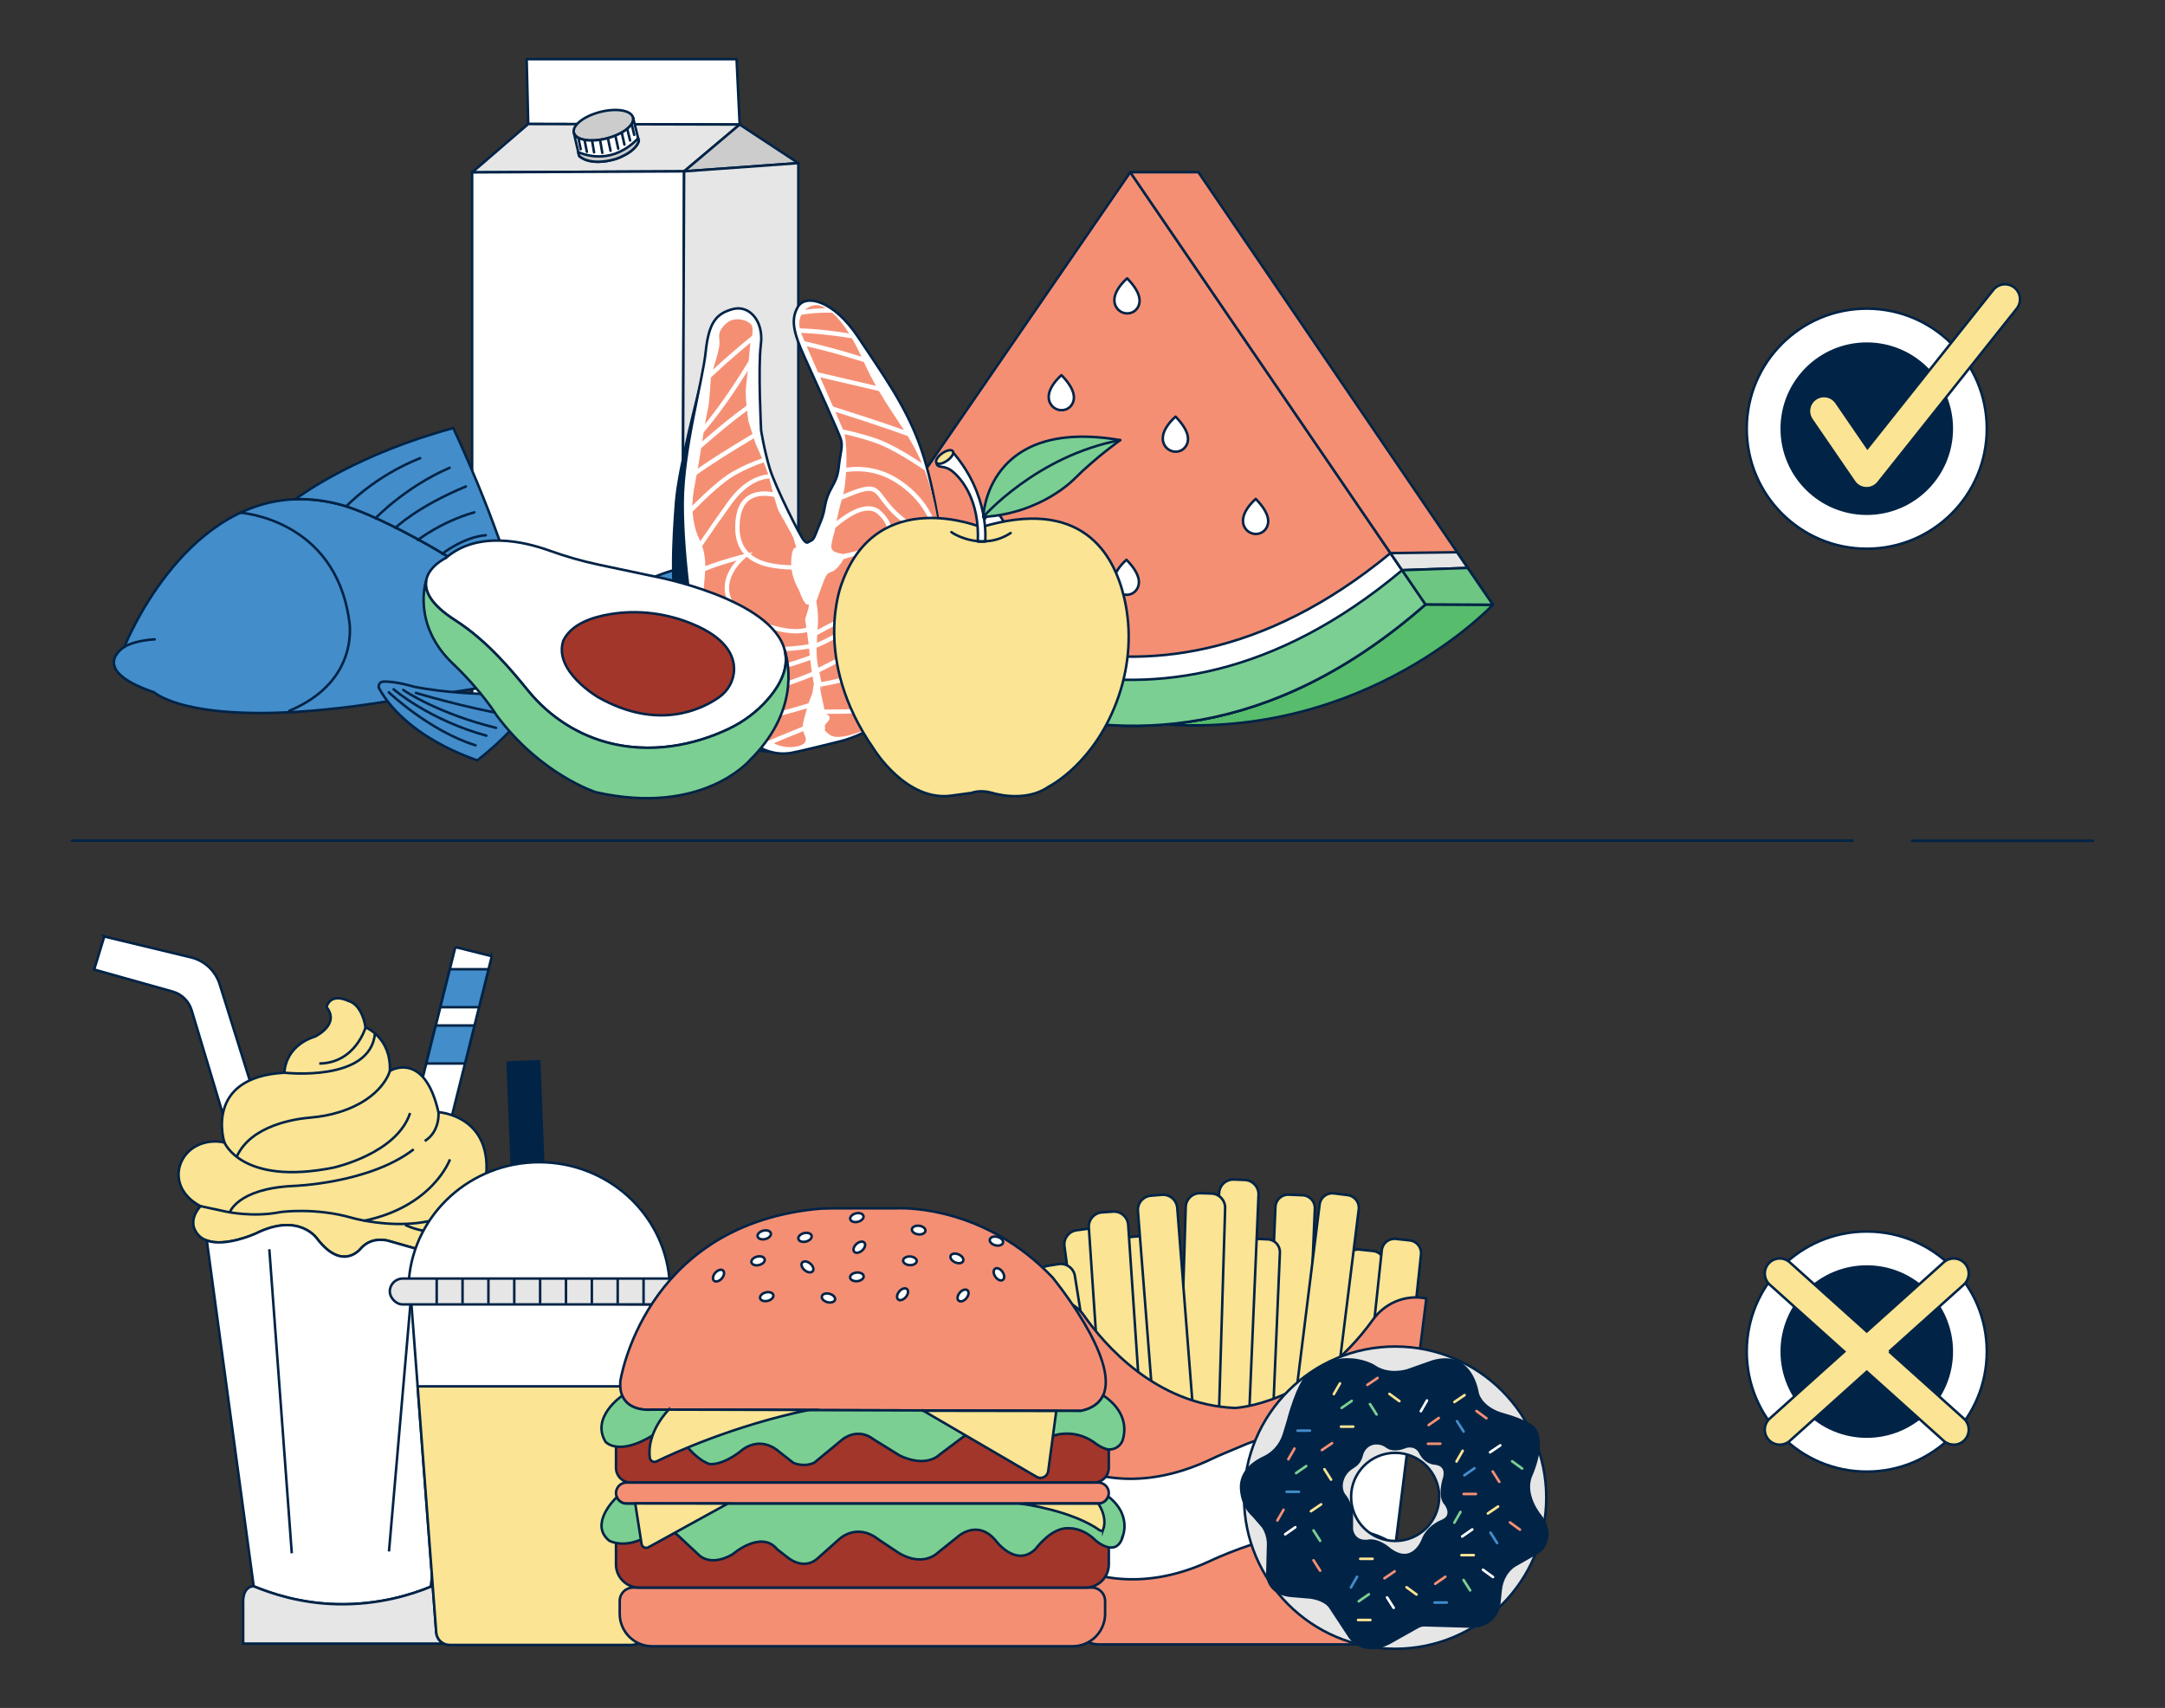 <?xml version="1.0" encoding="UTF-8"?>
<svg xmlns="http://www.w3.org/2000/svg" id="a" width="865.76" height="682.89" viewBox="0 0 865.76 682.89">
  <rect x="0" y="0" width="865.76" height="682.89" fill="#333333" stroke="none"/>
  <path d="m41.69,374.45l-4.03,13.2,31.35,8.8c3.66,1.03,6.53,3.85,7.63,7.49l13.64,45.32,10.08-15.77-12.5-39.93c-1.68-5.37-6.06-9.47-11.54-10.78l-34.63-8.33Z" fill="#fff" stroke="#002346" stroke-miterlimit="10"></path>
  <path d="m196.5,382.98l-1.13,4.54-9.42,37.7-6.89,27.58c-.09.37-.46.6-.83.5l-13.25-3.31c-.37-.09-.6-.46-.5-.83l5.98-23.94,9.42-37.7,2.04-8.18c.09-.36.46-.59.83-.5l13.25,3.31c.37.1.6.47.5.84Z" fill="#fff" stroke="#002346" stroke-miterlimit="10"></path>
  <path d="m201.39,488.49s-2.67,7-11.78,10.45c-5.4,2.05-13.07,2.84-23.79.18l-10.27-2.93s-6.6-2.2-11.18,2.93c0,0-7.15,9.53-17.42-3.67,0,0-7.15-11-24.75-2.2,0,0-12.01,5.45-19.49,2.75-2.12-.77-3.88-2.19-4.9-4.58,0,0-2.2-4.03,2.38-9.17,0,0-8.68-3.99-8.78-12.44-.06-5.08,2.99-9.64,7.56-11.84,2.66-1.28,6.24-2.1,10.75-1.2,0,0-8.43-26.04,24.02-27.87,0,0-.18-10.45,12.28-14.48,0,0,10.08-4.77,4.58-11.73,0,0,1.1-6.05,8.98-2.38,0,0,4.95.92,6.6,10.45,0,0,10.27,4.03,9.72,17.42,0,0,13.75-8.43,19.43,16.5,0,0,22.37,1.28,18.88,27.32,0,0,10.82,3.67,7.15,16.5Z" fill="#fbe493" stroke="#002346" stroke-miterlimit="10"></path>
  <path d="m89.73,456.77s6.97,17.42,43.64,10.08c0,0,25.3-5.5,30.62-21.82" fill="none" stroke="#002346" stroke-miterlimit="10"></path>
  <path d="m113.75,428.9s34.47,3.97,36.21-15.8" fill="none" stroke="#002346" stroke-miterlimit="10"></path>
  <path d="m146.2,410.75s-4.03,14.3-18.52,14.48" fill="none" stroke="#002346" stroke-miterlimit="10"></path>
  <path d="m155.92,428.17s-2.74,10.97-20.08,16.43c-3.77,1.19-7.66,1.9-11.6,2.23-6.37.53-23.89,3.12-29.56,15.63" fill="none" stroke="#002346" stroke-miterlimit="10"></path>
  <path d="m80.19,482.26l10.27,2.2s10.63,2.38,21.64.18c0,0,13.93-2.02,28.97,2.38,0,0,39.6,11.18,53.17-15.03" fill="none" stroke="#002346" stroke-miterlimit="10"></path>
  <path d="m179.94,463.55s-6.73,18.92-34.53,24.59" fill="none" stroke="#002346" stroke-miterlimit="10"></path>
  <path d="m162.02,489.75s14.8,7.73,28.18-2.17" fill="none" stroke="#002346" stroke-miterlimit="10"></path>
  <path d="m91.81,484.92s2.87-9.64,25.42-10.74c0,0,30.44-.92,48.22-14.67" fill="none" stroke="#002346" stroke-miterlimit="10"></path>
  <path d="m175.35,444.67s.73,7.7-5.5,11.55" fill="none" stroke="#002346" stroke-miterlimit="10"></path>
  <path d="m189.61,498.94l-17.38,135.49c-7.51,3.08-20.73,7.37-37.59,6.97-14.57-.34-26.07-4.23-33.19-7.15-6.25-46.14-12.5-92.1-18.75-138.25,7.48,2.7,19.49-2.75,19.49-2.75,17.6-8.8,24.75,2.2,24.75,2.2,10.27,13.2,17.42,3.67,17.42,3.67,4.58-5.13,11.18-2.93,11.18-2.93l10.27,2.93c10.72,2.66,18.39,1.87,23.79-.18Z" fill="#fff" stroke="#002346" stroke-miterlimit="10"></path>
  <path d="m177,640.3v16.87h-79.76v-15.77c-.37-7.52,4.22-7.15,4.22-7.15,7.11,2.92,18.62,6.81,33.19,7.15,16.86.4,30.08-3.89,37.59-6.97,5.13-.37,4.77,5.87,4.77,5.87Z" fill="#e6e6e6" stroke="#002346" stroke-miterlimit="10"></path>
  <path d="m186.57,522.98l19.99.17c11.41.1,20.2,10.11,18.82,21.44l-5.34,43.75c-1.56,12.74-12.1,22.48-24.92,23.02l-20.23.86,2.71-19.78,18,.91c6.26.32,11.7-4.26,12.45-10.48l4.12-34.13c.61-5.01-3.33-9.41-8.38-9.36l-19.59.19,2.38-16.57Z" fill="none" stroke="red" stroke-linecap="round" stroke-linejoin="round"></path>
  <line x1="116.68" y1="621.05" x2="107.7" y2="499.49" fill="none" stroke="#002346" stroke-miterlimit="10"></line>
  <line x1="155.55" y1="620.32" x2="165.45" y2="506.09" fill="none" stroke="#002346" stroke-miterlimit="10"></line>
  <rect x="206.99" y="424.47" width="12.64" height="201.05" transform="translate(-20.49 8.8) rotate(-2.25)" fill="#002346" stroke="#002346" stroke-linecap="round" stroke-linejoin="round"></rect>
  <path d="m267.69,511.36c-2.31-26.15-24.74-46.67-52.08-46.67s-49.89,20.63-52.09,46.88l104.17-.21Z" fill="#fff" stroke="#002346" stroke-miterlimit="10"></path>
  <path d="m266.73,521.55l-2.22,32.74-6.64,98.39c-.18,2.81-2.53,5.01-5.35,5.01h-72.72c-2.8,0-5.14-2.16-5.35-4.96l-7.44-98.43-2.52-33.32,102.25.57Z" fill="#fff" stroke="#002346" stroke-miterlimit="10"></path>
  <path d="m264.51,554.29l-6.64,98.39c-.18,2.81-2.53,5.01-5.35,5.01h-72.72c-2.8,0-5.14-2.16-5.35-4.96l-7.44-98.43h97.51Z" fill="#fbe493" stroke="#002346" stroke-miterlimit="10"></path>
  <rect x="155.87" y="511.21" width="119.48" height="10.34" rx="5.17" ry="5.17" fill="#e6e6e6" stroke="#002346" stroke-miterlimit="10"></rect>
  <line x1="174.63" y1="511.06" x2="174.63" y2="521.14" fill="none" stroke="#002346" stroke-miterlimit="10"></line>
  <line x1="184.97" y1="511.06" x2="184.97" y2="521.14" fill="none" stroke="#002346" stroke-miterlimit="10"></line>
  <line x1="195.31" y1="511.06" x2="195.31" y2="521.14" fill="none" stroke="#002346" stroke-miterlimit="10"></line>
  <line x1="205.65" y1="511.06" x2="205.65" y2="521.14" fill="none" stroke="#002346" stroke-miterlimit="10"></line>
  <line x1="215.99" y1="511.06" x2="215.99" y2="521.14" fill="none" stroke="#002346" stroke-miterlimit="10"></line>
  <line x1="226.33" y1="511.06" x2="226.33" y2="521.14" fill="none" stroke="#002346" stroke-miterlimit="10"></line>
  <line x1="236.67" y1="511.06" x2="236.67" y2="521.14" fill="none" stroke="#002346" stroke-miterlimit="10"></line>
  <line x1="247.01" y1="511.06" x2="247.01" y2="521.14" fill="none" stroke="#002346" stroke-miterlimit="10"></line>
  <line x1="257.35" y1="511.06" x2="257.35" y2="521.14" fill="none" stroke="#002346" stroke-miterlimit="10"></line>
  <path d="m513.49,477.77h5.59c2.81,0,5.09,2.28,5.09,5.09v80.64h-15.77v-80.64c0-2.81,2.28-5.09,5.09-5.09Z" transform="translate(22.66 -21.53) rotate(2.44)" fill="#fbe493" stroke="#002346" stroke-miterlimit="10"></path>
  <path d="m499.51,495.4h5.59c2.81,0,5.09,2.28,5.09,5.09v80.64h-15.77v-80.64c0-2.81,2.28-5.09,5.09-5.09Z" transform="translate(23.4 -20.92) rotate(2.44)" fill="#fbe493" stroke="#002346" stroke-miterlimit="10"></path>
  <path d="m491.14,471.68h4.41c3.14,0,5.68,2.55,5.68,5.68v100.96h-15.77v-100.96c0-3.14,2.55-5.68,5.68-5.68Z" transform="translate(22.82 -20.55) rotate(2.44)" fill="#fbe493" stroke="#002346" stroke-miterlimit="10"></path>
  <path d="m478.37,477.15h4.41c3.14,0,5.68,2.55,5.68,5.68v100.96h-15.77v-100.96c0-3.14,2.55-5.68,5.68-5.68Z" transform="translate(16.26 -14.29) rotate(1.73)" fill="#fbe493" stroke="#002346" stroke-miterlimit="10"></path>
  <path d="m457.09,494.18h4.41c3.14,0,5.68,2.55,5.68,5.68v100.96h-15.77v-100.96c0-3.14,2.55-5.68,5.68-5.68Z" transform="translate(-41.25 37.44) rotate(-4.47)" fill="#fbe493" stroke="#002346" stroke-miterlimit="10"></path>
  <path d="m464.39,477.76h4.41c3.14,0,5.68,2.55,5.68,5.68v100.96h-15.77v-100.96c0-3.14,2.55-5.68,5.68-5.68Z" transform="translate(-39.95 37.96) rotate(-4.47)" fill="#fbe493" stroke="#002346" stroke-miterlimit="10"></path>
  <path d="m437.63,491.14h4.41c3.14,0,5.68,2.55,5.68,5.68v100.96h-15.77v-100.96c0-3.14,2.55-5.68,5.68-5.68Z" transform="translate(-68.88 63.74) rotate(-7.69)" fill="#fbe493" stroke="#002346" stroke-miterlimit="10"></path>
  <path d="m444.32,484.45h4.41c3.14,0,5.68,2.55,5.68,5.68v100.96h-15.77v-100.96c0-3.14,2.55-5.68,5.68-5.68Z" transform="translate(-35.31 31.39) rotate(-3.87)" fill="#fbe493" stroke="#002346" stroke-miterlimit="10"></path>
  <path d="m427.3,505.12h4.41c3.14,0,5.68,2.55,5.68,5.68v100.96h-15.77v-100.96c0-3.14,2.55-5.68,5.68-5.68Z" transform="translate(-82.15 74.15) rotate(-9.01)" fill="#fbe493" stroke="#002346" stroke-miterlimit="10"></path>
  <path d="m539.03,499.66h5.59c2.81,0,5.09,2.28,5.09,5.09v80.64h-15.77v-80.64c0-2.81,2.28-5.09,5.09-5.09Z" transform="translate(60.5 -54.33) rotate(6.08)" fill="#fbe493" stroke="#002346" stroke-miterlimit="10"></path>
  <path d="m553.62,495.4h5.59c2.81,0,5.09,2.28,5.09,5.09v80.64h-15.77v-80.64c0-2.81,2.28-5.09,5.09-5.09Z" transform="translate(60.13 -55.9) rotate(6.08)" fill="#fbe493" stroke="#002346" stroke-miterlimit="10"></path>
  <path d="m528.08,477.16h5.59c2.81,0,5.09,2.28,5.09,5.09v80.64h-15.77v-80.64c0-2.81,2.28-5.09,5.09-5.09Z" transform="translate(68.23 -61.54) rotate(7.09)" fill="#fbe493" stroke="#002346" stroke-miterlimit="10"></path>
  <path d="m570.38,519.15l-7.7,61.48-4.67,37.28-3.82,30.47c-.65,5.2-5.07,9.1-10.31,9.1h-104.47c-5.24,0-9.67-3.91-10.31-9.11l-2.87-23.26-5.31-43.11-7.72-62.53h7.86c4.93,0,9.54,2.42,12.37,6.46,8.25,11.77,28.8,35.64,60.33,37.02,0,0,30.7-1.14,55.27-35.31,4.65-6.47,12.57-9.93,20.44-8.63.3.05.6.1.9.16Z" fill="#f58f74" stroke="#002346" stroke-linecap="round" stroke-linejoin="round"></path>
  <path d="m562.68,580.63l-4.67,37.28c-24.6-18-74.57,6.43-74.57,6.43-28,12.85-48.72,5.26-57.2.77l-5.31-43.11c9.78,6.58,32.07,16.53,64.15,1.08,1.27-.61,2.56-1.18,3.86-1.72l9.09-3.83s41.72-17.57,64.65,3.11Z" fill="#fff" stroke="#002346" stroke-miterlimit="10"></path>
  <path d="m557.91,538.38c-33.37,0-60.43,27.05-60.43,60.43s27.05,60.43,60.43,60.43,60.43-27.05,60.43-60.43-27.05-60.43-60.43-60.43Zm0,77.75c-9.73,0-17.62-7.89-17.62-17.62s7.89-17.62,17.62-17.62,17.62,7.89,17.62,17.62-7.89,17.62-17.62,17.62Z" fill="#e6e6e6" stroke="#002346" stroke-miterlimit="10"></path>
  <path d="m616,606.09s-6.99-8.15-3.79-16.02c0,0,6.12-13.1,1.16-19.22,0,0-2.33-2.62-12.81-5.53,0,0-6.49-1.56-9.18-6.88-.27-.54-.44-1.13-.55-1.72-.6-3.32-3.91-16.44-17.94-12.36l-9.9,3.49s-7.57,2.62-13.69-1.75c0,0-13.63-8.22-27.2,4.77,0,0-3.38,3.38-7.16,17.65l-1.49,4.88c-.66,2.17-1.77,4.18-3.3,5.85-.17.19-.35.38-.54.57-1.26,1.27-2.76,2.27-4.38,3.02-2.81,1.3-8.49,4.68-8.93,11.02,0,0-.58,7.28,4.95,12.23l3.79,4.37s2.33,3.2,2.04,7.57l-.29,11.36s-.29,8.15,10.19,8.74l6.99.58s5.53.58,7.86,3.79l7.86,11.94s5.24,8.74,17.18,1.75l10.06-5.67c.85-.48,1.82-.72,2.8-.69l18.89.54s10.48.29,11.07-10.77l.41-3.86c.23-2.15.89-4.24,2.02-6.07.85-1.36,2.04-2.77,3.69-3.76l9.05-5.17c1.03-.59,1.89-1.43,2.49-2.45,1.36-2.33,2.73-6.73-1.35-12.18Zm-39.31,2.04s-5.82,2.04-7.86,7.86c0,0-4.08,10.48-13.4,3.2,0,0-3.79-3.49-7.86-3.2,0,0-5.82,1.46-6.99-4.37v-6.7s0-1.68-1.6-5.03c-.37-.77-.87-1.47-1.42-2.13-.7-.83-1.9-3.53-.35-7.01.8-1.79,2.21-3.23,3.91-4.22,1.19-.7,2.8-2.07,3.38-4.58.32-1.41,1.07-2.7,2.2-3.6,1.09-.87,2.68-1.54,4.88-1.21,1.12.17,2.16.67,3.08,1.34.99.72,3.14,1.62,6.89.23,0,0,2.43-1.21,4.75.24.73.45,1.28,1.13,1.65,1.9.61,1.25,2.25,3.83,5.53,4.27,0,0,6.12,0,3.79,6.7,0,0-2.04,6.7.87,9.61,0,0,3.49,4.66-1.46,6.7Z" fill="#002346" stroke="#002346" stroke-linecap="round" stroke-linejoin="round"></path>
  <rect x="533.59" y="551.77" width="2.04" height="6.99" rx="1.02" ry="1.02" transform="translate(349.26 -192.91) rotate(30)" fill="#fbe493" stroke="#002346" stroke-miterlimit="10"></rect>
  <rect x="547.86" y="548.86" width="2.04" height="6.99" rx="1.02" ry="1.02" transform="translate(698.49 -211.83) rotate(55.9)" fill="#f58f74" stroke="#002346" stroke-linecap="round" stroke-linejoin="round"></rect>
  <rect x="556.6" y="555.27" width="2.04" height="6.99" rx="1.02" ry="1.02" transform="translate(1337.72 437.98) rotate(126.14)" fill="#fbe493" stroke="#002346" stroke-miterlimit="10"></rect>
  <rect x="548.15" y="559.92" width="2.04" height="6.99" rx="1.02" ry="1.02" transform="translate(1314.7 745.05) rotate(147.61)" fill="#7ccf92" stroke="#002346" stroke-miterlimit="10"></rect>
  <rect x="537.67" y="566.91" width="2.04" height="6.99" rx="1.02" ry="1.02" transform="translate(1109.1 31.72) rotate(90)" fill="#fbe493" stroke="#002346" stroke-miterlimit="10"></rect>
  <rect x="537.52" y="558.03" width="2.04" height="6.99" rx="1.02" ry="1.02" transform="translate(692.4 -201.14) rotate(55.21)" fill="#7ccf92" stroke="#002346" stroke-miterlimit="10"></rect>
  <rect x="568.39" y="558.61" width="2.04" height="6.99" rx="1.02" ry="1.02" transform="translate(357.34 -209.4) rotate(30)" fill="#fff" stroke="#002346" stroke-miterlimit="10"></rect>
  <rect x="582.66" y="555.7" width="2.04" height="6.99" rx="1.02" ry="1.02" transform="translate(719.45 -237.64) rotate(55.9)" fill="#fbe493" stroke="#002346" stroke-miterlimit="10"></rect>
  <rect x="591.4" y="562.11" width="2.04" height="6.99" rx="1.02" ry="1.02" transform="translate(1398.57 420.76) rotate(126.14)" fill="#f58f74" stroke="#002346" stroke-linecap="round" stroke-linejoin="round"></rect>
  <rect x="582.95" y="566.77" width="2.04" height="6.99" rx="1.02" ry="1.02" transform="translate(1382.56 739.04) rotate(147.61)" fill="#438dca" stroke="#002346" stroke-miterlimit="10"></rect>
  <rect x="572.47" y="573.76" width="2.04" height="6.99" rx="1.02" ry="1.02" transform="translate(1150.74 3.76) rotate(90)" fill="#f58f74" stroke="#002346" stroke-linecap="round" stroke-linejoin="round"></rect>
  <rect x="572.32" y="564.88" width="2.04" height="6.99" rx="1.02" ry="1.02" transform="translate(712.97 -226.78) rotate(55.21)" fill="#f58f74" stroke="#002346" stroke-linecap="round" stroke-linejoin="round"></rect>
  <rect x="582.66" y="578.71" width="2.04" height="6.99" rx="1.02" ry="1.02" transform="translate(369.3 -213.84) rotate(30)" fill="#fbe493" stroke="#002346" stroke-miterlimit="10"></rect>
  <rect x="596.93" y="575.8" width="2.04" height="6.99" rx="1.02" ry="1.02" transform="translate(742.36 -240.63) rotate(55.9)" fill="#fff" stroke="#002346" stroke-miterlimit="10"></rect>
  <rect x="605.67" y="582.2" width="2.04" height="6.99" rx="1.02" ry="1.02" transform="translate(1437.48 441.18) rotate(126.14)" fill="#7ccf92" stroke="#002346" stroke-miterlimit="10"></rect>
  <rect x="597.22" y="586.86" width="2.04" height="6.99" rx="1.02" ry="1.02" transform="translate(1419.64 768.45) rotate(147.61)" fill="#f58f74" stroke="#002346" stroke-linecap="round" stroke-linejoin="round"></rect>
  <rect x="586.74" y="593.85" width="2.04" height="6.99" rx="1.02" ry="1.02" transform="translate(1185.1 9.59) rotate(90)" fill="#f58f74" stroke="#002346" stroke-linecap="round" stroke-linejoin="round"></rect>
  <rect x="586.59" y="584.97" width="2.04" height="6.99" rx="1.02" ry="1.02" transform="translate(735.6 -229.87) rotate(55.21)" fill="#438dca" stroke="#002346" stroke-miterlimit="10"></rect>
  <rect x="581.79" y="603.17" width="2.04" height="6.99" rx="1.02" ry="1.02" transform="translate(381.41 -210.13) rotate(30)" fill="#7ccf92" stroke="#002346" stroke-miterlimit="10"></rect>
  <rect x="596.06" y="600.26" width="2.04" height="6.99" rx="1.02" ry="1.02" transform="translate(762.22 -229.16) rotate(55.9)" fill="#fbe493" stroke="#002346" stroke-miterlimit="10"></rect>
  <rect x="604.79" y="606.66" width="2.04" height="6.99" rx="1.02" ry="1.02" transform="translate(1455.85 480.77) rotate(126.14)" fill="#f58f74" stroke="#002346" stroke-linecap="round" stroke-linejoin="round"></rect>
  <rect x="596.35" y="611.32" width="2.04" height="6.99" rx="1.02" ry="1.02" transform="translate(1431.13 814.04) rotate(147.61)" fill="#438dca" stroke="#002346" stroke-miterlimit="10"></rect>
  <rect x="585.86" y="618.31" width="2.04" height="6.99" rx="1.02" ry="1.02" transform="translate(1208.69 34.92) rotate(90)" fill="#fbe493" stroke="#002346" stroke-miterlimit="10"></rect>
  <rect x="585.72" y="609.43" width="2.04" height="6.99" rx="1.02" ry="1.02" transform="translate(755.31 -218.65) rotate(55.21)" fill="#fff" stroke="#002346" stroke-miterlimit="10"></rect>
  <rect x="525.58" y="622.39" width="2.04" height="6.99" rx="1.02" ry="1.02" transform="translate(1306.53 872.35) rotate(147.61)" fill="#f58f74" stroke="#002346" stroke-linecap="round" stroke-linejoin="round"></rect>
  <rect x="545.39" y="619.77" width="2.04" height="6.99" rx="1.02" ry="1.02" transform="translate(1169.67 76.86) rotate(90)" fill="#fbe493" stroke="#002346" stroke-miterlimit="10"></rect>
  <rect x="540.43" y="629.09" width="2.04" height="6.99" rx="1.02" ry="1.02" transform="translate(388.83 -185.98) rotate(30)" fill="#438dca" stroke="#002346" stroke-miterlimit="10"></rect>
  <rect x="554.7" y="626.18" width="2.04" height="6.99" rx="1.02" ry="1.02" transform="translate(765.52 -183.53) rotate(55.9)" fill="#f58f74" stroke="#002346" stroke-linecap="round" stroke-linejoin="round"></rect>
  <rect x="563.44" y="632.58" width="2.04" height="6.99" rx="1.02" ry="1.02" transform="translate(1411.04 555.37) rotate(126.14)" fill="#fbe493" stroke="#002346" stroke-miterlimit="10"></rect>
  <rect x="555" y="637.24" width="2.04" height="6.99" rx="1.02" ry="1.02" transform="translate(1368.74 883.99) rotate(147.61)" fill="#fff" stroke="#002346" stroke-miterlimit="10"></rect>
  <rect x="544.51" y="644.23" width="2.04" height="6.99" rx="1.02" ry="1.02" transform="translate(1193.26 102.19) rotate(90)" fill="#fbe493" stroke="#002346" stroke-miterlimit="10"></rect>
  <rect x="544.37" y="635.35" width="2.04" height="6.99" rx="1.02" ry="1.02" transform="translate(758.83 -173.56) rotate(55.21)" fill="#7ccf92" stroke="#002346" stroke-miterlimit="10"></rect>
  <rect x="515.97" y="592.98" width="2.04" height="6.99" rx="1.02" ry="1.02" transform="translate(1113.46 79.48) rotate(90)" fill="#438dca" stroke="#002346" stroke-miterlimit="10"></rect>
  <rect x="511.02" y="602.3" width="2.04" height="6.99" rx="1.02" ry="1.02" transform="translate(371.5 -174.86) rotate(30)" fill="#f58f74" stroke="#002346" stroke-linecap="round" stroke-linejoin="round"></rect>
  <rect x="525.29" y="599.38" width="2.04" height="6.99" rx="1.02" ry="1.02" transform="translate(730.41 -170.95) rotate(55.9)" fill="#fbe493" stroke="#002346" stroke-miterlimit="10"></rect>
  <rect x="525.58" y="610.45" width="2.04" height="6.99" rx="1.02" ry="1.02" transform="translate(1300.14 850.33) rotate(147.61)" fill="#7ccf92" stroke="#002346" stroke-miterlimit="10"></rect>
  <rect x="514.95" y="608.56" width="2.04" height="6.99" rx="1.02" ry="1.02" transform="translate(724.21 -160.91) rotate(55.21)" fill="#fff" stroke="#002346" stroke-miterlimit="10"></rect>
  <rect x="520.34" y="568.52" width="2.04" height="6.99" rx="1.02" ry="1.02" transform="translate(1093.37 50.65) rotate(90)" fill="#438dca" stroke="#002346" stroke-miterlimit="10"></rect>
  <rect x="515.39" y="577.83" width="2.04" height="6.99" rx="1.02" ry="1.02" transform="translate(359.85 -180.32) rotate(30)" fill="#f58f74" stroke="#002346" stroke-linecap="round" stroke-linejoin="round"></rect>
  <rect x="529.66" y="574.92" width="2.04" height="6.99" rx="1.02" ry="1.02" transform="translate(712.08 -185.31) rotate(55.9)" fill="#f58f74" stroke="#002346" stroke-linecap="round" stroke-linejoin="round"></rect>
  <rect x="529.95" y="585.99" width="2.04" height="6.99" rx="1.02" ry="1.02" transform="translate(1295.09 802.87) rotate(147.61)" fill="#fbe493" stroke="#002346" stroke-miterlimit="10"></rect>
  <rect x="519.32" y="584.1" width="2.04" height="6.99" rx="1.02" ry="1.02" transform="translate(705.99 -175.01) rotate(55.21)" fill="#7ccf92" stroke="#002346" stroke-miterlimit="10"></rect>
  <rect x="594.02" y="625.59" width="2.04" height="6.99" rx="1.02" ry="1.02" transform="translate(1454 519.56) rotate(126.14)" fill="#fff" stroke="#002346" stroke-miterlimit="10"></rect>
  <rect x="585.57" y="630.25" width="2.04" height="6.99" rx="1.02" ry="1.02" transform="translate(1421.39 854.73) rotate(147.61)" fill="#7ccf92" stroke="#002346" stroke-miterlimit="10"></rect>
  <rect x="575.09" y="637.24" width="2.04" height="6.99" rx="1.02" ry="1.02" transform="translate(1216.84 64.63) rotate(90)" fill="#438dca" stroke="#002346" stroke-miterlimit="10"></rect>
  <rect x="574.94" y="628.36" width="2.04" height="6.99" rx="1.02" ry="1.02" transform="translate(766.23 -201.68) rotate(55.21)" fill="#f58f74" stroke="#002346" stroke-linecap="round" stroke-linejoin="round"></rect>
  <path d="m253.15,634.76h183.44c2.94,0,5.33,2.39,5.33,5.33v5.16c0,7.16-5.81,12.97-12.97,12.97h-168.16c-7.16,0-12.97-5.81-12.97-12.97v-5.16c0-2.94,2.39-5.33,5.33-5.33Z" fill="#f58f74" stroke="#002346" stroke-linecap="round" stroke-linejoin="round"></path>
  <path d="m246.34,608.09h197.06v17.42c0,5.1-4.14,9.25-9.25,9.25h-178.57c-5.1,0-9.25-4.14-9.25-9.25v-17.42h0Z" fill="#a2362b" stroke="#002346" stroke-miterlimit="10"></path>
  <path d="m246.34,566.11h197.06v20.73c0,3.28-2.66,5.94-5.94,5.94h-185.19c-3.28,0-5.94-2.66-5.94-5.94v-20.73h0Z" fill="#a2362b" stroke="#002346" stroke-miterlimit="10"></path>
  <path d="m443.4,596.98c0,.52-.09,1.02-.27,1.48-.21.56-.54,1.07-.96,1.49-.76.76-1.81,1.23-2.97,1.23h-188.67c-1.74,0-3.24-1.07-3.87-2.58-.21-.49-.33-1.04-.33-1.62,0-1.16.47-2.21,1.23-2.97.76-.76,1.81-1.23,2.97-1.23h188.67c2.32,0,4.2,1.88,4.2,4.2Z" fill="#f58f74" stroke="#002346" stroke-linecap="round" stroke-linejoin="round"></path>
  <path d="m441.15,557.91c-1.36,2.99-4.14,5.21-8.86,6.22l-171.88-.49s-8.78.98-11.56-5.52c-.65-1.51-.97-3.42-.79-5.84,0,0,9.01-61.19,77.25-68.75,2.4-.27,4.82-.4,7.24-.4h24.91c.4,0,.8,0,1.2-.02,4.15-.16,35.57-.4,62.27,27.68,0,0,26.83,32.61,20.22,47.12Z" fill="#f58f74" stroke="#002346" stroke-linecap="round" stroke-linejoin="round"></path>
  <ellipse cx="367.34" cy="491.78" rx="1.73" ry="2.72" transform="translate(-163.8 799.46) rotate(-83.32)" fill="#fff" stroke="#002346" stroke-miterlimit="10"></ellipse>
  <ellipse cx="382.65" cy="503.14" rx="1.73" ry="2.72" transform="translate(-230.83 655.47) rotate(-66.69)" fill="#fff" stroke="#002346" stroke-miterlimit="10"></ellipse>
  <ellipse cx="363.88" cy="504.12" rx="1.73" ry="2.72" transform="translate(-157.01 843.56) rotate(-87.27)" fill="#fff" stroke="#002346" stroke-miterlimit="10"></ellipse>
  <ellipse cx="385.12" cy="517.95" rx="2.72" ry="1.73" transform="translate(-259.09 478.15) rotate(-49.83)" fill="#fff" stroke="#002346" stroke-miterlimit="10"></ellipse>
  <ellipse cx="360.92" cy="517.46" rx="2.72" ry="1.73" transform="translate(-267.3 459.48) rotate(-49.83)" fill="#fff" stroke="#002346" stroke-miterlimit="10"></ellipse>
  <ellipse cx="342.64" cy="510.54" rx="2.72" ry="1.73" transform="translate(-52.21 39.22) rotate(-6.09)" fill="#fff" stroke="#002346" stroke-miterlimit="10"></ellipse>
  <ellipse cx="343.63" cy="498.69" rx="2.72" ry="1.73" transform="translate(-245.62 358.83) rotate(-42.08)" fill="#fff" stroke="#002346" stroke-miterlimit="10"></ellipse>
  <ellipse cx="342.64" cy="486.84" rx="2.72" ry="1.73" transform="translate(-107.11 96.79) rotate(-13.93)" fill="#fff" stroke="#002346" stroke-miterlimit="10"></ellipse>
  <ellipse cx="321.9" cy="494.74" rx="2.72" ry="1.73" transform="translate(-109.62 92.03) rotate(-13.93)" fill="#fff" stroke="#002346" stroke-miterlimit="10"></ellipse>
  <ellipse cx="305.6" cy="493.75" rx="2.72" ry="1.73" transform="translate(-109.86 88.08) rotate(-13.93)" fill="#fff" stroke="#002346" stroke-miterlimit="10"></ellipse>
  <ellipse cx="303.13" cy="504.12" rx="2.72" ry="1.73" transform="translate(-112.43 87.79) rotate(-13.93)" fill="#fff" stroke="#002346" stroke-miterlimit="10"></ellipse>
  <ellipse cx="306.59" cy="518.45" rx="2.72" ry="1.73" transform="translate(-115.78 89.04) rotate(-13.93)" fill="#fff" stroke="#002346" stroke-miterlimit="10"></ellipse>
  <ellipse cx="287.33" cy="510.05" rx="2.72" ry="1.73" transform="translate(-285.51 389.36) rotate(-48.71)" fill="#fff" stroke="#002346" stroke-miterlimit="10"></ellipse>
  <ellipse cx="322.89" cy="506.59" rx="1.73" ry="2.72" transform="translate(-273.5 434.4) rotate(-50.59)" fill="#fff" stroke="#002346" stroke-miterlimit="10"></ellipse>
  <ellipse cx="331.29" cy="518.94" rx="1.73" ry="2.72" transform="translate(-255.22 706.2) rotate(-75.15)" fill="#fff" stroke="#002346" stroke-miterlimit="10"></ellipse>
  <ellipse cx="399.44" cy="509.56" rx="1.73" ry="2.72" transform="translate(-218.58 316.57) rotate(-34.57)" fill="#fff" stroke="#002346" stroke-miterlimit="10"></ellipse>
  <ellipse cx="398.45" cy="496.22" rx="1.73" ry="2.72" transform="translate(-180.3 760.88) rotate(-75.81)" fill="#fff" stroke="#002346" stroke-miterlimit="10"></ellipse>
  <path d="m441.74,579.17c-2.48-.98-4.51-2.7-4.51-2.7-8.89-5.93-17.29-1.98-17.29-1.98l-30.13-3.46-13.83,10.37c-6.42,5.93-16.3.49-16.3.49l-10.37-6.42c-6.42-4.94-12.35,0-12.35,0l-11.36,9.38c-4.45,1.98-8.4,0-8.4,0l-6.91-5.43c-7.9-5.43-14.32.99-14.32.99-7.9,5.93-12.35,4.94-12.35,4.94-6.91-2.47-12.84-12.35-12.84-12.35l-9.88.99c-13.83,8.4-18.77,2.47-18.77,2.47-5.93-9.88,6.57-18.31,6.57-18.31l.14-.05c2.78,6.49,11.56,5.52,11.56,5.52l171.88.49c4.72-1.01,7.5-3.23,8.86-6.22,9.19,6.25,9.07,13.4,7.92,17.55-.87,3.15-4.29,4.91-7.33,3.71Z" fill="#7ccf92" stroke="#002346" stroke-miterlimit="10"></path>
  <path d="m369.2,564.05l45.31,26.43c1.9,1.11,4.31-.04,4.65-2.21l3.24-24.13-53.2-.08Z" fill="#fbe493" stroke="#002346" stroke-miterlimit="10"></path>
  <path d="m267.43,563.6s-9.01,8.95-7.56,19.32c.17,1.24,1.51,1.95,2.64,1.41,7-3.4,30.81-14.3,60.8-20.58l-55.88-.14Z" fill="#fbe493" stroke="#002346" stroke-miterlimit="10"></path>
  <path d="m449.08,614.01c-2.47,9.38-10.87,1.98-10.87,1.98-5.43-5.43-10.87-4.94-10.87-4.94-6.91-.49-13.34,8.4-13.34,8.4-7.9,7.41-15.8-3.46-15.8-3.46-7.41-8.89-15.31-1.48-15.31-1.48l-7.41,5.93c-7.41,6.91-16.79,0-16.79,0l-7.41-4.94c-8.89-6.91-15.8,0-15.8,0l-8.89,7.9c-5.43,4.45-11.36-.49-11.36-.49l-4.45-3.46c-6.42-7.9-17.78,1.98-17.78,1.98-9.38,5.43-13.83,0-13.83,0l-7.41-6.91c-6.42-6.42-13.34,0-13.34,0-8.89,4.94-14.82,1.48-14.82,1.48-7.84-6.46,1.74-16.15,3.04-17.4.63,1.52,2.13,2.58,3.87,2.58h188.67c1.16,0,2.21-.47,2.97-1.23.42-.42.75-.93.96-1.49h.23c9.09,7.16,5.72,15.56,5.72,15.56Z" fill="#7ccf92" stroke="#002346" stroke-miterlimit="10"></path>
  <path d="m441.18,611.44c-.2.57-.88.8-1.37.45-11.05-7.89-30.41-10.5-30.41-10.5l.48-.21h29.32c3.14,4.89,2.58,8.54,1.98,10.27Z" fill="#fbe493" stroke="#002346" stroke-miterlimit="10"></path>
  <path d="m254.03,601.14l2.52,16.16c.2,1.28,1.61,1.98,2.75,1.35l31.74-17.48-37.01-.04Z" fill="#fbe493" stroke="#002346" stroke-miterlimit="10"></path>
  <polygon points="189.75 410.02 185.95 425.22 170.45 425.22 174.25 410.02 189.75 410.02" fill="#438dca" stroke="#002346" stroke-miterlimit="10"></polygon>
  <polygon points="195.37 387.52 191.57 402.72 176.08 402.72 179.88 387.52 195.37 387.52" fill="#438dca" stroke="#002346" stroke-miterlimit="10"></polygon>
  <path d="m597,241.79s-50.4,53.99-132.61,47.73l32.25-17.04,44.51-22.12,34.56-19.63,21.29,11.06Z" fill="#57bc6c" stroke="#002346" stroke-linecap="round" stroke-linejoin="round"></path>
  <path d="m570.04,241.66c-124.42,109.21-236.94,0-236.94,0l9.35-13.59,5.37-7.81,104.17-151.4,104.05,152.3,4.66,6.83,9.34,13.67Z" fill="#f58f74" stroke="#002346" stroke-linecap="round" stroke-linejoin="round"></path>
  <path d="m570.04,241.66c-124.42,109.21-236.94,0-236.94,0l14.72-21.4c18.86,17.11,105.65,85.44,208.22.9l14.01,20.5Z" fill="#fff" stroke="#002346" stroke-linecap="round" stroke-linejoin="round"></path>
  <polygon points="451.99 68.86 479.22 68.86 597 241.79 570.04 241.66 451.99 68.86" fill="#f58f74" stroke="#002346" stroke-linecap="round" stroke-linejoin="round"></polygon>
  <path d="m570.04,241.66c-124.42,109.21-236.94,0-236.94,0l9.35-13.59c26.67,23.05,115.9,85.77,218.25-.09l9.34,13.67Z" fill="#7ccf92" stroke="#002346" stroke-linecap="round" stroke-linejoin="round"></path>
  <polygon points="556.04 221.15 582.64 220.8 586.91 227.08 560.7 227.98 556.04 221.15" fill="#e6e6e6" stroke="#002346" stroke-linecap="round" stroke-linejoin="round"></polygon>
  <polygon points="570.04 241.66 560.7 227.98 586.91 227.08 597 241.79 570.04 241.66" fill="#6dc682" stroke="#002346" stroke-linecap="round" stroke-linejoin="round"></polygon>
  <path d="m397.38,203.36s-7.49,6.21-4.35,11.51c1.87,3.15,6.46,3.38,8.46.31,1.49-2.28,1.56-6.01-4.11-11.82Z" fill="#fff" stroke="#002346" stroke-linecap="round" stroke-linejoin="round"></path>
  <path d="m424.48,150s-7.49,6.21-4.35,11.51c1.87,3.15,6.46,3.38,8.46.31,1.49-2.28,1.56-6.01-4.11-11.82Z" fill="#fff" stroke="#002346" stroke-linecap="round" stroke-linejoin="round"></path>
  <path d="m470.1,166.59s-7.49,6.21-4.35,11.51c1.87,3.15,6.46,3.38,8.46.31,1.49-2.28,1.56-6.01-4.11-11.82Z" fill="#fff" stroke="#002346" stroke-linecap="round" stroke-linejoin="round"></path>
  <path d="m450.74,111.3s-7.49,6.21-4.35,11.51c1.87,3.15,6.46,3.38,8.46.31,1.49-2.28,1.56-6.01-4.11-11.82Z" fill="#fff" stroke="#002346" stroke-linecap="round" stroke-linejoin="round"></path>
  <path d="m450.47,223.82s-7.49,6.21-4.35,11.51c1.87,3.15,6.46,3.38,8.46.31,1.49-2.28,1.56-6.01-4.11-11.82Z" fill="#fff" stroke="#002346" stroke-linecap="round" stroke-linejoin="round"></path>
  <path d="m502.17,199.49s-7.49,6.21-4.35,11.51c1.87,3.15,6.46,3.38,8.46.31,1.49-2.28,1.56-6.01-4.11-11.82Z" fill="#fff" stroke="#002346" stroke-linecap="round" stroke-linejoin="round"></path>
  <polygon points="211.23 49.58 210.61 23.66 294.55 23.66 295.79 49.79 211.23 49.58" fill="#fff" stroke="#002346" stroke-linecap="round" stroke-linejoin="round"></polygon>
  <polygon points="211.23 49.58 188.8 68.92 273.57 68.51 295.79 49.79 211.23 49.58" fill="#e6e6e6" stroke="#002346" stroke-linecap="round" stroke-linejoin="round"></polygon>
  <polygon points="295.79 49.79 319.24 65.22 273.57 68.51 295.79 49.79" fill="#ccc" stroke="#002346" stroke-linecap="round" stroke-linejoin="round"></polygon>
  <path d="m242.68,55.34c-6.54,1.68-12.45.68-13.2-2.24-.75-2.92,3.94-6.64,10.48-8.32,6.54-1.68,12.45-.68,13.2,2.24.75,2.92-3.94,6.64-10.48,8.32Z" fill="#ccc" stroke="#002346" stroke-linecap="round" stroke-linejoin="round"></path>
  <path d="m255.46,56.37c-1.44,4.73-9.26,7.2-9.26,7.2-10.7,3.09-14.61-1.23-14.61-1.23l-.35-1.52-1.76-7.72c.75,2.92,6.66,3.92,13.2,2.24,6.54-1.68,11.23-5.41,10.48-8.32l2.03,8.29.26,1.07Z" fill="#fff" stroke="#002346" stroke-linecap="round" stroke-linejoin="round"></path>
  <path d="m255.46,56.37c-1.44,4.73-9.26,7.2-9.26,7.2-10.7,3.09-14.61-1.23-14.61-1.23l-.35-1.52c3.37,1.48,13.98,4.86,23.95-5.52l.26,1.07Z" fill="#ccc" stroke="#002346" stroke-linecap="round" stroke-linejoin="round"></path>
  <line x1="232.21" y1="59.67" x2="231.32" y2="55.21" fill="none" stroke="#002346" stroke-linecap="round" stroke-linejoin="round"></line>
  <line x1="234.68" y1="60.69" x2="233.74" y2="55.93" fill="none" stroke="#002346" stroke-linecap="round" stroke-linejoin="round"></line>
  <line x1="237.56" y1="60.9" x2="236.76" y2="56.17" fill="none" stroke="#002346" stroke-linecap="round" stroke-linejoin="round"></line>
  <line x1="240.86" y1="61.11" x2="239.94" y2="55.85" fill="none" stroke="#002346" stroke-linecap="round" stroke-linejoin="round"></line>
  <line x1="244.15" y1="60.28" x2="243.08" y2="55.21" fill="none" stroke="#002346" stroke-linecap="round" stroke-linejoin="round"></line>
  <line x1="247.23" y1="59.46" x2="246.07" y2="54.16" fill="none" stroke="#002346" stroke-linecap="round" stroke-linejoin="round"></line>
  <line x1="249.7" y1="57.81" x2="248.64" y2="53.03" fill="none" stroke="#002346" stroke-linecap="round" stroke-linejoin="round"></line>
  <line x1="251.97" y1="56.17" x2="250.82" y2="51.5" fill="none" stroke="#002346" stroke-linecap="round" stroke-linejoin="round"></line>
  <line x1="253.61" y1="53.91" x2="252.59" y2="49.57" fill="none" stroke="#002346" stroke-linecap="round" stroke-linejoin="round"></line>
  <polygon points="188.8 68.92 188.8 290.91 272.74 290.91 273.57 68.51 188.8 68.92" fill="#fff" stroke="#002346" stroke-linecap="round" stroke-linejoin="round"></polygon>
  <polygon points="272.74 290.91 319.24 277.34 319.24 65.22 273.57 68.51 272.74 290.91" fill="#e6e6e6" stroke="#002346" stroke-linecap="round" stroke-linejoin="round"></polygon>
  <path d="m280.07,215.49c-.82,0-1.54-.58-1.7-1.42-.17-.94.45-1.84,1.39-2.01l26.95-4.94c.94-.18,1.84.45,2.01,1.39.17.94-.45,1.84-1.39,2.01l-26.95,4.94c-.11.02-.21.03-.31.03Z" fill="#fff" stroke="#002346" stroke-linecap="round" stroke-linejoin="round"></path>
  <path d="m280.07,222.28c-.82,0-1.55-.59-1.7-1.43-.17-.94.46-1.84,1.4-2l32.71-5.76c.94-.16,1.84.46,2,1.4s-.46,1.84-1.4,2l-32.71,5.76c-.1.02-.2.03-.3.03Z" fill="#fff" stroke="#002346" stroke-linecap="round" stroke-linejoin="round"></path>
  <path d="m280.48,229.89c-.81,0-1.53-.57-1.69-1.4-.18-.94.43-1.84,1.37-2.02l19.13-3.7c.93-.18,1.84.43,2.02,1.37.18.94-.43,1.84-1.37,2.02l-19.13,3.7c-.11.02-.22.03-.33.03Z" fill="#fff" stroke="#002346" stroke-linecap="round" stroke-linejoin="round"></path>
  <path d="m280.07,237.09c-.82,0-1.55-.59-1.7-1.42-.17-.94.46-1.84,1.4-2l26.54-4.73c.94-.17,1.84.46,2,1.4.17.94-.46,1.84-1.4,2l-26.54,4.73c-.1.02-.2.03-.31.03Z" fill="#fff" stroke="#002346" stroke-linecap="round" stroke-linejoin="round"></path>
  <path d="m280.48,244.09c-.82,0-1.54-.58-1.7-1.41-.17-.94.45-1.84,1.39-2.01l32.3-5.97c.94-.17,1.84.45,2.01,1.39.17.94-.45,1.84-1.39,2.01l-32.3,5.97c-.11.02-.21.03-.32.03Z" fill="#fff" stroke="#002346" stroke-linecap="round" stroke-linejoin="round"></path>
  <path d="m280.48,251.7c-.82,0-1.55-.59-1.7-1.42-.17-.94.45-1.84,1.39-2.01l19.34-3.5c.94-.17,1.84.45,2.01,1.39.17.94-.45,1.84-1.39,2.01l-19.34,3.5c-.1.02-.21.03-.31.03Z" fill="#fff" stroke="#002346" stroke-linecap="round" stroke-linejoin="round"></path>
  <path d="m299.41,258.04c-25.75,16.85-63.77,8.18-63.77,8.18-30.32,7.94-79.18,13.96-79.18,13.96-77.73,12.75-94.82-3.37-94.82-3.37-26.95-9.14-11.91-18.17-11.91-18.17,0,0,22.56-57.39,68.35-59.03,6.12-.22,12.66.56,19.61,2.6,0,0,20.69,5.76,58.96,31.53,3.7,2.49,7.24,4.54,10.56,6.22,18.49,9.33,30.59,7.26,30.59,7.26,30.08-30.08,60.65-19.73,60.65-19.73-22.2,3.87-29.43,14.33-31.72,19.65-1.07,2.49-.18,5.37,2.09,6.86,8.61,5.63,30.59,4.06,30.59,4.06Z" fill="#438dca" stroke="#002346" stroke-linecap="round" stroke-linejoin="round"></path>
  <path d="m235.63,266.22s15.16-9.39,2.89-15.88" fill="none" stroke="#002346" stroke-linecap="round" stroke-linejoin="round"></path>
  <path d="m207.21,239.95c-3.32-1.68-6.86-3.73-10.56-6.22-38.27-25.76-58.96-31.53-58.96-31.53-6.95-2.04-13.49-2.82-19.61-2.6,3.32-2.47,25.54-18.26,63.17-28.45,0,0,17.55,36.84,25.96,68.79Z" fill="#438dca" stroke="#002346" stroke-miterlimit="10"></path>
  <path d="m138.4,202.51s11.32-12.1,29.61-19.32" fill="none" stroke="#002346" stroke-linecap="round" stroke-linejoin="round"></path>
  <path d="m150.19,207.19s11.8-12.45,29.61-20.15" fill="none" stroke="#002346" stroke-linecap="round" stroke-linejoin="round"></path>
  <path d="m158.13,211.06s8.44-8.37,28.17-16.55" fill="none" stroke="#002346" stroke-linecap="round" stroke-linejoin="round"></path>
  <path d="m167.08,215.94s9.11-7.23,22.59-11.09" fill="none" stroke="#002346" stroke-linecap="round" stroke-linejoin="round"></path>
  <path d="m176.84,221.43s8.49-6.71,17.4-7.43" fill="none" stroke="#002346" stroke-linecap="round" stroke-linejoin="round"></path>
  <path d="m184.57,226.11s3.89-2.73,11.11-3.69" fill="none" stroke="#002346" stroke-linecap="round" stroke-linejoin="round"></path>
  <path d="m193.93,232.01s3.19-1.17,6.32-1.41" fill="none" stroke="#002346" stroke-linecap="round" stroke-linejoin="round"></path>
  <path d="m151.66,275.3c2.81,5.26,12.49,19.29,39.21,28.71,0,0,17.33-13,24.31-26.95,0,0-24.79,2.17-49.33-2.41,0,0-7.99-2.44-12.69-2.1-1.34.1-2.13,1.56-1.49,2.75Z" fill="#438dca" stroke="#002346" stroke-miterlimit="10"></path>
  <path d="m155.49,276.81s16.12,15.4,34.65,21.18" fill="none" stroke="#002346" stroke-linecap="round" stroke-linejoin="round"></path>
  <path d="m157.42,275.61s14.2,12.27,37.06,18.53" fill="none" stroke="#002346" stroke-linecap="round" stroke-linejoin="round"></path>
  <path d="m161.27,275.85c.48.48,14.44,9.63,37.06,15.16" fill="none" stroke="#002346" stroke-linecap="round" stroke-linejoin="round"></path>
  <path d="m166.32,277.05s19.25,5.78,36.1,8.66" fill="none" stroke="#002346" stroke-linecap="round" stroke-linejoin="round"></path>
  <path d="m95.93,204.98s37.9,2.29,43.68,42.96c0,0,4.95,24.13-23.88,36.25" fill="none" stroke="#002346" stroke-linecap="round" stroke-linejoin="round"></path>
  <path d="m49.72,258.64s3.73-2.53,12.15-3.01" fill="none" stroke="#002346" stroke-linecap="round" stroke-linejoin="round"></path>
  <g id="b">
    <path d="m279.77,155.18s-8.45,32.21-9.44,45.68-2.78,36.53,2.15,56.05c4.92,19.52,14.08,32.67,20.68,38.63,6.6,5.95,16.98,4.89,18.22,4.9,1.23,0-17.91-19.51-20.59-30.21-2.67-10.7-13.04-94.94-9.24-109.68,3.8-14.73-1.23-7.73-1.78-5.38h0Z" fill="#002346" stroke="#002346" stroke-linecap="round" stroke-linejoin="round"></path>
    <path d="m375.83,212.56s-2.51-19.84-8.3-35.38c-5.79-15.54-14.41-27.36-24.34-42.34-9.93-14.97-21.12-17.33-24.12-12.17-2.99,5.14-1.75,10.42,2.76,20.33,4.51,9.92,13.51,29.76,14.42,32.62.92,2.86-.29,5.65-.81,10.82s-2.07,6.77-3.71,10.16-1.81,6.04-2.37,8.4c-.56,2.36-1.26,3.68-2.31,6.29-1.05,2.6-1.51,4.41-2.84,4.95-1.33.53-1.38,1.42-2.85-.31-1.47-1.73-11.31-21.29-13.52-28.53-2.21-7.25-3.48-15.33-3.48-15.33,0,0-1.29-25.1-.09-34.39,1.2-9.29-4.61-15.88-11.22-14.1-6.61,1.77-9.64,5.34-10.85,17.09-1.22,11.75-9.09,39.15-9.2,60.39-.1,21.25,4.32,55.22,9.24,69.48,4.91,14.26,15.42,24.41,20.42,27.6,4.99,3.18,9.96,3.57,13.9,2.85,3.94-.71,13.94-3.29,19.22-4.54,5.28-1.24,14.06-5.07,19.06-9.6,5.01-4.54,7.68-.33,14-17.17,6.32-16.83,7.58-39.99,7.92-46.53.34-6.55-.91-10.58-.91-10.58h-.01Z" fill="#fff" stroke="#002346" stroke-linecap="round" stroke-linejoin="round"></path>
    <path d="m323.82,262.11c-.08-.81-.18-1.72-.28-2.77-7.51,1.25-21.6,2.42-34.22-3.08-2.7-1.18-5.14-2.38-7.39-3.6.78,4.42,2.52,10.65,4.66,16.66,1.32.05,2.71.07,4.17.04,11.32-.21,23.94-3.93,33.04-7.25h.02Z" fill="#f58f74"></path>
    <path d="m324.88,277.02l.57-3.59s-.26-1.42-.52-2.99c-10.14,4.24-24.45,8.38-33.78,9.68,1.47,2.7,3.33,5.15,5.36,7.34,9.21-1.36,19.25-3.86,26.81-6.29l1.56-4.16h0Z" fill="#f58f74"></path>
    <path d="m300.16,199.64c-2.93,1.87-4.42,5.66-4.42,11.25,0,4.71,1.5,7.96,3.84,10.19l1.56-.37-1.05.83c4.21,3.59,10.76,4.3,16.31,4.46-.03-.5-.04-1-.02-1.52.2-6.35,2.06-5.55,2.06-5.55,0,0-.96-3.2-1.25-4.05s-4.9-8.99-5.83-10.62c-.35-.63-1.05-2.97-1.77-5.58-2.92-.62-6.62-.83-9.42.96h-.01Z" fill="#f58f74"></path>
    <path d="m324.64,268.67c-.05-.31-.09-.61-.12-.89-.16-1.16-.31-2.33-.49-3.88-9.21,3.33-21.83,7-33.2,7.21-1.22.02-2.4.01-3.57-.02.98,2.61,2.02,5.15,3.08,7.43,9.94-1.21,24.47-5.66,34.32-9.84h-.01Z" fill="#f58f74"></path>
    <path d="m298.67,222.64l-.65.51c-.08.07-8.69,6.95-5.93,15.33,1.23,3.74,6.49,7.74,13.74,10.47,6.6,2.48,12.99,3.22,16.63,2.01-.29-1.96-.51-3.37-.51-3.37,0,0,2.41-6.82,1.12-5.94-1.29.87-3.6-5.83-3.6-5.83,0,0-2.23-3.37-2.91-8.09-5.85-.17-13.19-.94-17.9-5.09h.01Z" fill="#f58f74"></path>
    <path d="m309.41,297.18c.45.21.87.41,1.26.55,5.01,1.96,10.28.72,11.27-1,.85-1.48-.32-2.67-.75-4.42-1.72.72-3.48,1.44-5.22,2.14-2,.8-4.34,1.76-6.55,2.73h-.01Z" fill="#f58f74"></path>
    <path d="m282.05,226.37c7.27-2.83,15.14-4.72,15.23-4.75l.29-.07c-2.2-2.46-3.58-5.88-3.58-10.67,0-6.22,1.76-10.5,5.22-12.72,3.02-1.93,6.75-1.91,9.84-1.37-.55-2.1-1.08-4.17-1.42-5.53-4.24.42-9.69,2.79-15.16,10.35-4.11,5.68-8.14,11.49-11.7,16.72.88,2.53,1.27,5.04,1.26,8.01h0Z" fill="#f58f74"></path>
    <path d="m294.5,224.14c-3.1.85-7.98,2.3-12.51,4.12-.04.84-.11,1.72-.21,2.65-.69,6.59-.09,12.3-.27,17.41-.02.59.02,1.33.11,2.19,2.51,1.4,5.3,2.81,8.4,4.16,12.29,5.37,26.08,4.17,33.34,2.94-.18-1.57-.42-3.32-.65-4.91-4.82,1.44-12.16-.14-17.5-2.13-3.8-1.43-7.04-3.17-9.55-5.08-2.67-2.04-4.5-4.26-5.22-6.47-2.12-6.45,1.42-11.92,4.06-14.88Z" fill="#f58f74"></path>
    <path d="m291.08,200.61c5.69-7.87,11.52-10.46,16.16-10.97l-1.82-4.76c-3.29,1.07-7.25,2.7-11.63,5.19-4.36,2.48-10.6,8.18-16.86,14.51.15,1.99.69,6.83,2.57,10.67.19.39.36.77.53,1.16,3.4-4.98,7.19-10.45,11.06-15.79h-.01Z" fill="#f58f74"></path>
    <path d="m281.89,169.58c7.27-8.89,13.61-18.79,17.51-25.28.34-3.66.62-6.78.62-6.78,0,0,.06-.2.15-.53-4.15,3.4-10.03,8.4-15.89,13.94-.09,1.36-.28,4.12-.54,7.58-.39,4.96-.83,5.56-1.54,9.33-.08.46-.19,1.04-.3,1.74h-.01Z" fill="#f58f74"></path>
    <path d="m315.31,292.84c1.91-.78,3.86-1.56,5.72-2.35.05-1.78.53-3.01.53-3.01l1.14-4.28c-7.04,2.21-16.07,4.48-24.65,5.84,3.17,3.09,6.58,5.53,9.38,7.11,2.22-1.01,4.86-2.09,7.88-3.31h0Z" fill="#f58f74"></path>
    <path d="m281.36,172.92c-.17,1.1-.35,2.3-.55,3.57,6.19-5.37,12.56-10.62,17.72-14.28-.26-2.72-.44-5.67-.21-7.44.18-1.36.44-3.85.7-6.52-4.34,6.99-10.65,16.44-17.67,24.67h.01Z" fill="#f58f74"></path>
    <path d="m279.05,187.35c6.2-4.34,12.99-8.46,18.71-11.94,1.09-.67,2.14-1.3,3.14-1.91l-1.59-4.99s-.29-1.88-.57-4.33c-5.35,3.87-12,9.44-18.36,14.99-.43,2.7-.87,5.53-1.34,8.17h.01Z" fill="#f58f74"></path>
    <path d="m304.75,183.27l-2.71-6.17-.6-1.88c-.89.54-1.82,1.1-2.79,1.7-6.16,3.74-13.54,8.22-20.05,12.89-.16.86-.32,1.7-.48,2.48-1,4.92-1.24,8.18-1.28,9.91,5.95-5.93,11.82-11.19,16.08-13.6,4.46-2.54,8.48-4.2,11.83-5.31h0Z" fill="#f58f74"></path>
    <path d="m300.75,134.28c.27-1.73.35-3.66-.37-4.53-1.47-1.73-7-3.79-10.68.22-3.67,4.01-1.27,4.91-2.24,9.43-.6,2.81-1.66,6.23-2.38,8.41,6.07-5.61,11.92-10.5,15.67-13.54h0Z" fill="#f58f74"></path>
    <path d="m322.58,138.44c1.28,2.98,2.87,6.63,4.54,10.43,6.67,1.55,15.28,3.55,23.17,5.41-1.63-2.89-3.25-6.02-4.82-9.51-.85-.27-1.74-.55-2.66-.83-8.42-2.63-15.08-4.28-20.23-5.48h0Z" fill="#f58f74"></path>
    <path d="m320.44,125.86c-.74,1.45-1.04,3.28-.61,5.42,5.36.11,12.45.85,19.7,2.03-2.49-3.98-4.75-6.58-6.74-8.27-4.72-.17-9.01.27-12.33.82h-.01Z" fill="#f58f74"></path>
    <path d="m361.47,171.95c-3.11-4.85-6.56-9.74-9.99-15.6-7.83-1.84-16.55-3.88-23.49-5.49,1.77,4.03,3.56,8.13,5.12,11.68.44.15.88.28,1.34.43,7.58,2.41,17.64,5.62,27.02,8.99h-.01Z" fill="#f58f74"></path>
    <path d="m320.34,133.1c.07.2.15.39.23.58.32.77.72,1.71,1.17,2.77,5.34,1.25,12.43,2.94,21.6,5.82.4.12.78.25,1.17.36-1.32-2.82-2.59-5.27-3.81-7.37-7.66-1.25-15.01-1.97-20.36-2.16h.01Z" fill="#f58f74"></path>
    <path d="m353.38,252.03c13.11-9.49,12.76-13.01,12.35-17.09-.15-1.46-.29-2.97.05-4.82.08-.47.11-.76.11-.95-1.22.53-4.5,3.6-7.67,6.59-4.02,3.77-9.01,8.46-15.09,13.38-5.69,4.61-11.46,7.72-16.58,9.82-.03,2.63.08,5.13.51,7.06.07.31.14.63.21.96.81-.42,1.7-.85,2.65-1.33,6.25-3.11,14.81-7.38,23.43-13.61h.01Z" fill="#f58f74"></path>
    <path d="m348.51,242.33c-2.86,2.03-5.71,3.43-7.51,4.22-2.79,1.23-8.47,4.2-14.21,7.32-.06,1.04-.12,2.1-.17,3.16,4.83-2.04,10.2-4.98,15.43-9.22,2.3-1.86,4.45-3.7,6.46-5.47h0Z" fill="#f58f74"></path>
    <path d="m374.29,234.88c.04-1.23.11-2.32.2-3.36-3.55-9.22-8.26-18.56-13.86-22.96-4.5-3.53-6.74-6.58-8.38-8.79-3.07-4.16-3.7-5.03-14.98-.27l-.67.28c-.87,2.98-1.59,6.16-2.08,8.62,3.59-2.88,8.25-5.85,12.42-5.98,2.16-.07,4.02.62,5.5,2.06,3.04,2.94,4.36,5.72,3.94,8.26-.53,3.17-3.6,5.3-6.33,6.7,1.64.08,3.14.41,4.38,1.09,1.57.87,2.59,2.25,3.03,4.09,1.05,4.44-.1,8.72-3.42,12.72,1.06-.99,2.07-1.94,3.03-2.83,6.31-5.92,8.38-7.76,9.82-6.97.06.03.11.07.17.11.87.67.59,2.15.47,2.81-.3,1.6-.17,2.99-.03,4.32.44,4.42.85,8.6-13.07,18.66-8.74,6.33-17.38,10.62-23.68,13.77-.99.5-2.05,1.02-3.07,1.54.29,1.46.56,2.87.76,3.99,9.14-1.5,26.08-6.68,41.04-14.17,2.42-8.51,4.62-17.81,4.83-23.68h-.02Z" fill="#f58f74"></path>
    <path d="m331.74,283.69c7.69-.03,18.42-.07,29.37-3.27.89-.88,1.56-1.65,1.84-2.24.79-1.63,3.36-8.9,5.85-17.37-13.68,6.64-30.26,12.13-40.08,13.61.07.42.11.67.11.67,0,0-.22-.42-.44-.62-.1.01-.22.03-.32.04-.11.35-.04,1.44.53,4.11.54,2.54.88,4.11,1.09,5.08.66,0,1.33,0,2.04-.01h.01Z" fill="#f58f74"></path>
    <path d="m337.3,221.51c.34-.07.7-.16,1.07-.23.67-.15,1.37-.29,2.09-.46.93-.25,1.89-.49,2.86-.7,1.69-.45,3.34-.99,4.79-1.66,4.05-1.9,6.19-3.87,6.56-6,.32-1.95-.83-4.2-3.43-6.73-1.16-1.11-2.54-1.63-4.25-1.58-4.32.14-9.48,3.89-13,6.96-.17.95-.27,1.53-.27,1.53,0,0-1.36,4.22-1.27,6.14.08,1.91,2.79,2.43,4.76,2.7.04,0,.06.02.09.03h0Z" fill="#f58f74"></path>
    <path d="m326.43,240.49s1,4.78.61,9.75c-.04.51-.08,1.04-.11,1.58,5.43-2.92,10.68-5.66,13.38-6.85,17.38-7.62,15.92-17.95,15.44-19.95-.32-1.36-1.03-2.33-2.17-2.97-2.38-1.32-6.25-1-9.99-.2-.86.23-1.72.44-2.56.62-1.36.36-2.64.76-3.76,1.12-.88,1.79-2.84,4.13-4.06,4.73-1.98.97-2.41.32-3.96,4.4-1.55,4.07-2.81,7.75-2.81,7.75h-.01Z" fill="#f58f74"></path>
    <path d="m350.1,175.23c5.22,1.76,11.92,5.6,18.52,9.93-.41-.95-.82-1.9-1.28-2.87-1.31-2.78-2.79-5.39-4.37-7.96-9.86-3.6-20.82-7.1-28.93-9.68,1.36,3.13,2.46,5.65,3.05,7.07,4.19.87,8.71,2.07,13.01,3.52h0Z" fill="#f58f74"></path>
    <path d="m331.74,285.43h-1.35c.63.32,1.85,1.11,1.21,2.27-.84,1.52-2.17,2.05-1.7,3.04.49.99-1.48.73,2.19,3.22,3.67,2.49,14.92-2.55,14.92-2.55,0,0,6.48-4.46,11.22-8.41-9.96,2.37-19.46,2.4-26.48,2.43Z" fill="#f58f74"></path>
    <path d="m353.63,198.73c1.58,2.14,3.75,5.08,8.05,8.46,4.6,3.6,9.01,10.51,13.18,20.57.03-.25.06-.51.1-.75-.02-.44-.03-.89-.05-1.37-.29-8.13-.78-21.71-15.58-31.96-7.37-5.1-14.85-5.8-20.99-4.93-.2,3.37-.57,6.58-1.14,8.9,11.49-4.8,12.84-3.77,16.43,1.1v-.02Z" fill="#f58f74"></path>
    <path d="m330.23,123.24c-.88-.5-1.71-.83-2.45-1.05-1.8-.54-4.11.08-5.82,1.66,2.42-.33,5.22-.58,8.27-.6h-.01Z" fill="#f58f74"></path>
    <path d="m337.73,173.61c.66,2.82.89,8.14.7,13.36,6.43-.84,14.21-.04,21.89,5.27,11.92,8.24,14.98,18.52,15.9,26.67.17-1.9.11-3.84-.4-6.36-1.31-6.43-2.41-14.87-6.06-24.52-7.18-4.84-14.64-9.28-20.22-11.15-4.21-1.42-8.21-2.49-11.81-3.28h-.01Z" fill="#f58f74"></path>
  </g>
  <path d="m182.06,248.03c13.1,8.36,23.2,20.9,29.2,28.23,8.56,10.47,20.26,18,33.44,21.07,19.65,4.58,37.05-1.31,46.74-5.92,5.95-2.84,11.3-6.82,15.63-11.8,6.47-7.44,8.13-13.93,6.75-19.56,0,0,0-.01,0-.02-5.17-20.79-52.14-29.55-52.14-29.55l-22.33-4.72c-6.65-1.41-13.18-3.29-19.58-5.59-10.06-3.63-28.84-8.08-41.47,2.92,0,0-7.06,3.33-7.91,9.21-.6,4.09,1.81,9.43,11.68,15.73Z" fill="#fff" stroke="#002346" stroke-linecap="round" stroke-linejoin="round"></path>
  <path d="m180.9,265.14c11.89,11.31,17.69,20.88,17.69,20.88,17.69,23.78,39.73,30.74,39.73,30.74,42.63,9.57,61.48-12.76,61.48-12.76,19.47-19.23,15.83-38.06,14.01-43.94,1.39,5.62-.28,12.12-6.75,19.56-4.33,4.98-9.68,8.96-15.63,11.8-9.69,4.61-27.09,10.5-46.74,5.92-13.17-3.07-24.87-10.6-33.44-21.07-6-7.34-16.1-19.87-29.2-28.23-9.88-6.31-12.28-11.64-11.68-15.73,0,0-5.72,17.18,10.52,32.84Z" fill="#7ccf92" stroke="#002346" stroke-linecap="round" stroke-linejoin="round"></path>
  <path d="m225.27,256.15c-4.06,12.18,13.92,22.62,13.92,22.62,23.82,13.46,41.27,4.93,48.26.08,3.73-2.59,6.08-6.79,6.09-11.32.01-5.43-3.18-12.45-16.61-18.04-10.36-4.31-21.73-5.75-32.81-3.95-7.72,1.25-15.76,4.15-18.85,10.61Z" fill="#a2362b" stroke="#002346" stroke-miterlimit="10"></path>
  <path d="m392.3,210.79s-41.53-17.14-55.67,22.45c0,0-12.37,30.05,12.72,66.1,0,0,13.08,21.56,31.46,18.73l7.78-1.06s3.18-1.41,8.13,0c0,0,13.08,4.24,22.62-2.47,0,0,18.89-9.32,28.06-36.35,4.26-12.57,5.21-26.08,2.2-39.01-4.26-18.29-17.42-40.43-57.3-28.39Z" fill="#fbe493" stroke="#002346" stroke-miterlimit="10"></path>
  <path d="m380.81,180.57c15.2,17.32,13.16,35.96,13.16,35.96h-2.96c.78-16.4-6.47-25.34-10.56-28.4-1.17-.87-2.56-1.35-4.01-1.49-.95-.09-1.99-.5-1.99-1.84l6.36-4.24Z" fill="#fff" stroke="#002346" stroke-linecap="round" stroke-linejoin="round"></path>
  <ellipse cx="377.76" cy="182.7" rx="4.01" ry="1.77" transform="translate(-36.26 251.03) rotate(-35.18)" fill="#fbe493" stroke="#002346" stroke-miterlimit="10"></ellipse>
  <path d="m393.19,206.69s1.05-39.91,54.78-30.72c0,0-9.9,7.07-18.03,15.2,0,0-13.06,14.08-36.75,15.52Z" fill="#7ccf92" stroke="#002346" stroke-linecap="round" stroke-linejoin="round"></path>
  <path d="m393.19,206.69s21.2-24.36,54.78-30.72" fill="none" stroke="#002346" stroke-linecap="round" stroke-linejoin="round"></path>
  <path d="m380.46,212.77c1.55,1.2,12.77,7.47,23.68.35" fill="none" stroke="#002346" stroke-linecap="round" stroke-linejoin="round"></path>
  <line x1="28.82" y1="336.11" x2="740.82" y2="336.11" fill="none" stroke="#002346" stroke-linecap="round" stroke-linejoin="round"></line>
  <line x1="764.58" y1="336.17" x2="836.94" y2="336.17" fill="none" stroke="#002346" stroke-linecap="round" stroke-linejoin="round"></line>
  <circle cx="746.5" cy="171.4" r="48" fill="#fff" stroke="#002346" stroke-linecap="round" stroke-linejoin="round"></circle>
  <circle cx="746.5" cy="171.4" r="34" fill="#002346" stroke="#002346" stroke-linecap="round" stroke-linejoin="round"></circle>
  <path d="m746.41,195.2h-.21c-1.9-.07-3.66-1.03-4.73-2.6l-17.03-24.84c-1.87-2.73-1.18-6.47,1.56-8.34,2.73-1.88,6.47-1.18,8.34,1.56l12.44,18.15,50.3-63.2c2.06-2.59,5.84-3.02,8.43-.96,2.59,2.06,3.02,5.84.96,8.43l-55.36,69.55c-1.14,1.43-2.87,2.26-4.69,2.26h0Z" fill="#fbe493" stroke="#002346" stroke-miterlimit="10"></path>
  <circle cx="746.5" cy="540.4" r="48" fill="#fff" stroke="#002346" stroke-linecap="round" stroke-linejoin="round"></circle>
  <circle cx="746.5" cy="540.4" r="34" fill="#002346" stroke="#002346" stroke-linecap="round" stroke-linejoin="round"></circle>
  <path d="m755.48,540.41l29.8-26.76c2.47-2.21,2.67-6.01.45-8.47-2.21-2.47-6.01-2.67-8.47-.46l-30.77,27.63-30.77-27.63c-2.47-2.22-6.26-2.01-8.47.46-2.21,2.47-2.01,6.26.46,8.47l29.8,26.76-29.8,26.76c-2.47,2.21-2.67,6.01-.46,8.47,1.19,1.32,2.82,1.99,4.47,1.99,1.43,0,2.86-.51,4.01-1.54l30.77-27.63,30.77,27.63c1.15,1.03,2.58,1.54,4.01,1.54,1.64,0,3.28-.67,4.47-1.99,2.21-2.47,2.01-6.26-.45-8.47l-29.8-26.76h-.02Z" fill="#fbe493" stroke="#002346" stroke-miterlimit="10"></path>
</svg>
